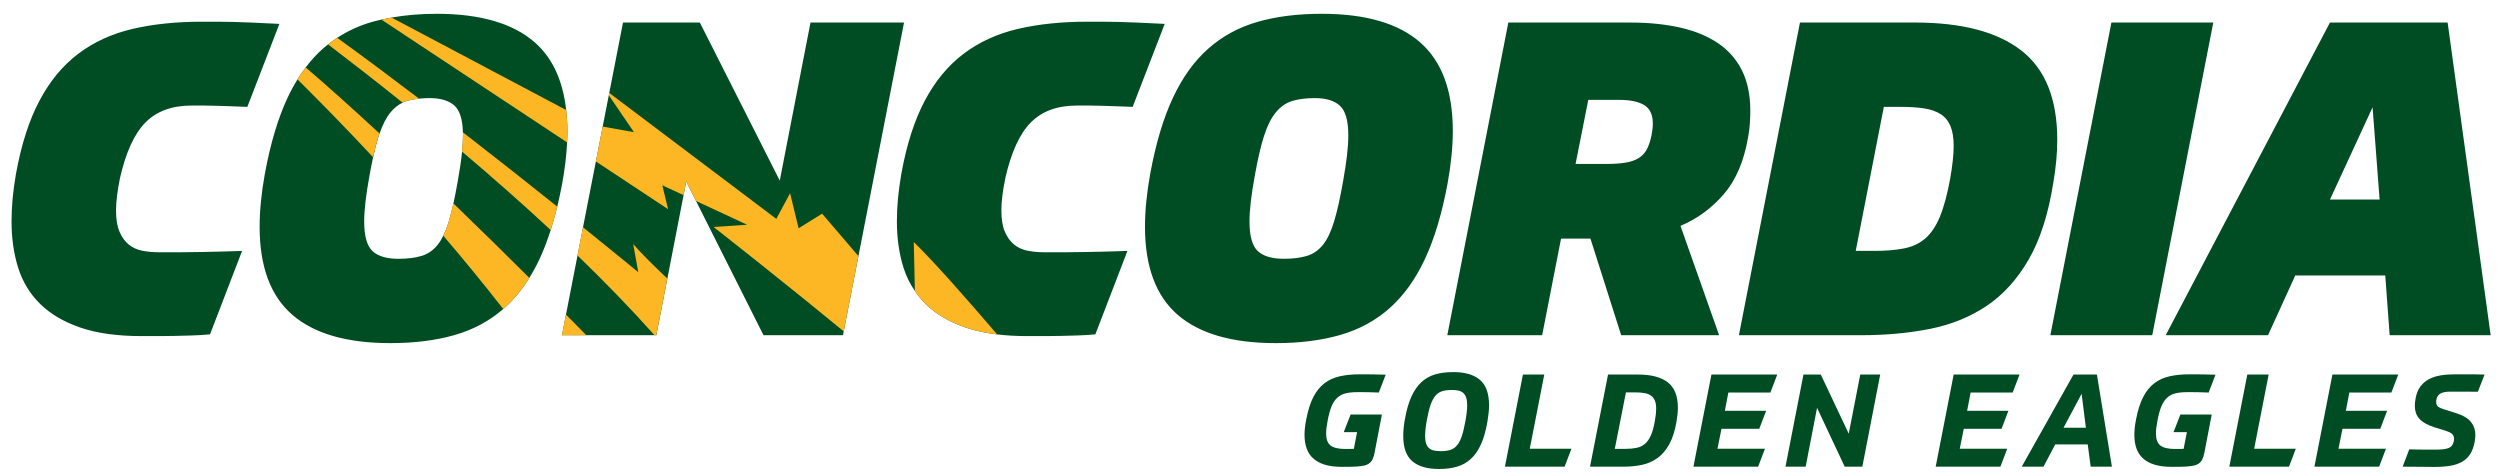 <svg xmlns="http://www.w3.org/2000/svg" width="247" height="46.989" viewBox="0 0 247 46.989">
 <g transform="matrix(1.333 0 0 -1.333 -405.5 487.76)">
  <g>
   <path d="m336.56 364.89c-1.208 0-2.314-0.099-3.337-0.28-0.256-0.045-0.507-0.096-0.751-0.152-0.234-0.054-0.471-0.105-0.694-0.17-0.941-0.272-1.801-0.667-2.583-1.178-0.233-0.153-0.46-0.312-0.68-0.486-0.13-0.103-0.259-0.21-0.384-0.321-0.457-0.404-0.879-0.869-1.272-1.386-0.212-0.28-0.415-0.576-0.608-0.889-0.264-0.427-0.511-0.882-0.74-1.371-0.705-1.508-1.265-3.379-1.677-5.613-0.26-1.432-0.39-2.746-0.39-3.939 0-2.951 0.807-5.126 2.424-6.526 1.616-1.399 4.041-2.099 7.274-2.099 1.778 0 3.369 0.202 4.768 0.604 1.369 0.392 2.564 1.036 3.59 1.926 0.023 0.02 0.048 0.038 0.07 0.059 0.698 0.617 1.317 1.369 1.863 2.248 0.27 0.435 0.525 0.897 0.757 1.396 0.303 0.649 0.577 1.367 0.826 2.146 0.175 0.548 0.339 1.127 0.488 1.74 0.131 0.541 0.252 1.105 0.362 1.696 0.2 1.097 0.321 2.116 0.368 3.06 0.014 0.288 0.023 0.571 0.023 0.845 0 0.548-0.037 1.061-0.092 1.556-0.244 2.189-1.016 3.868-2.333 5.019-1.616 1.411-4.041 2.115-7.274 2.115zm65.622 0c-1.8 0-3.396-0.2-4.784-0.602-1.389-0.401-2.605-1.062-3.646-1.985-1.041-0.922-1.914-2.138-2.619-3.646-0.705-1.508-1.266-3.379-1.677-5.613-0.26-1.432-0.39-2.745-0.39-3.938 0-2.951 0.808-5.128 2.424-6.527 1.616-1.399 4.041-2.099 7.274-2.099 1.779 0 3.369 0.202 4.768 0.604 1.4 0.401 2.62 1.062 3.661 1.985 1.041 0.922 1.915 2.136 2.621 3.644 0.705 1.508 1.263 3.369 1.676 5.582 0.26 1.432 0.391 2.734 0.391 3.905 0 2.973-0.808 5.163-2.424 6.574-1.616 1.41-4.041 2.115-7.274 2.115zm-83-0.586c-1.91 0-3.63-0.179-5.159-0.536-1.53-0.358-2.87-0.972-4.019-1.84-1.15-0.869-2.11-2.029-2.88-3.482-0.77-1.454-1.351-3.266-1.742-5.436-0.108-0.629-0.191-1.232-0.245-1.806-0.054-0.575-0.081-1.145-0.081-1.71 0-1.237 0.162-2.375 0.488-3.416 0.325-1.041 0.868-1.938 1.627-2.687 0.759-0.748 1.752-1.333 2.978-1.756 1.226-0.423 2.751-0.634 4.573-0.634h1.351c0.401 0 0.797 0.006 1.188 0.016 0.391 0.011 0.786 0.022 1.188 0.032 0.401 0.011 0.841 0.038 1.318 0.082l2.376 6.183c-0.564-0.022-1.086-0.037-1.563-0.048-0.478-0.011-0.96-0.022-1.449-0.032-0.488-0.011-0.988-0.018-1.497-0.018h-1.676c-0.435 0-0.841 0.038-1.22 0.114-0.38 0.076-0.712 0.227-0.993 0.456-0.282 0.228-0.509 0.543-0.683 0.945-0.174 0.401-0.261 0.927-0.261 1.578 0 0.651 0.098 1.453 0.293 2.408 0.433 1.909 1.063 3.282 1.888 4.118 0.824 0.835 1.964 1.254 3.417 1.254h0.976c0.282 0 0.575-0.007 0.879-0.018 0.304-0.011 0.635-0.021 0.993-0.032 0.358-0.011 0.785-0.027 1.285-0.048l2.376 6.151c-0.825 0.043-1.508 0.076-2.051 0.098-0.542 0.021-1.014 0.037-1.415 0.048-0.402 0.01-0.776 0.016-1.123 0.016h-1.138zm65.619 0c-1.91 0-3.628-0.179-5.158-0.536-1.53-0.358-2.87-0.972-4.019-1.84-1.15-0.869-2.111-2.029-2.881-3.482-0.77-1.454-1.35-3.266-1.74-5.436-0.108-0.629-0.191-1.232-0.245-1.806-0.054-0.575-0.081-1.145-0.081-1.71 0-1.237 0.162-2.375 0.488-3.416 0.199-0.635 0.486-1.209 0.847-1.736 0.23-0.337 0.484-0.659 0.781-0.951 0.759-0.748 1.75-1.333 2.977-1.756 0.685-0.237 1.468-0.404 2.339-0.508 0.688-0.083 1.43-0.126 2.234-0.126h1.351c0.401 0 0.797 0.006 1.188 0.016 0.391 0.011 0.786 0.022 1.188 0.032 0.401 0.011 0.84 0.038 1.318 0.082l2.376 6.183c-0.564-0.022-1.085-0.037-1.562-0.048-0.478-0.011-0.96-0.022-1.449-0.032-0.488-0.011-0.988-0.018-1.497-0.018h-1.676c-0.435 0-0.842 0.038-1.222 0.114-0.38 0.076-0.709 0.227-0.992 0.456-0.282 0.228-0.511 0.543-0.684 0.945-0.174 0.401-0.261 0.927-0.261 1.578 0 0.651 0.099 1.453 0.294 2.408 0.433 1.909 1.062 3.282 1.887 4.118 0.824 0.835 1.964 1.254 3.417 1.254h0.977c0.282 0 0.573-0.007 0.877-0.018 0.304-0.011 0.635-0.021 0.993-0.032 0.358-0.011 0.787-0.027 1.286-0.048l2.374 6.151c-0.825 0.043-1.507 0.076-2.049 0.098-0.542 0.021-1.014 0.037-1.415 0.048-0.402 0.01-0.777 0.016-1.123 0.016h-1.14zm-34.424-0.064-1.018-5.215-0.034-0.171-0.454-2.323-0.504-2.584-0.954-4.878-0.407-2.093-0.855-4.38-0.299-1.529h1.809 5.054 0.135l0.816 4.201 1.201 6.179 0.196 1.012 0.725-1.441 5.004-9.951h5.89l0.056 0.286 1.09 5.58 3.379 17.309h-6.933l-2.278-11.717-5.924 11.717h-5.695zm65.619 0-4.523-23.174h7.03l1.4 7.16h2.18l2.278-7.16h7.258l-2.864 8.105c1.237 0.52 2.304 1.301 3.205 2.342 0.9 1.041 1.503 2.453 1.808 4.232 0.065 0.347 0.107 0.683 0.129 1.008 0.021 0.326 0.034 0.641 0.034 0.945 0 1.172-0.208 2.17-0.62 2.994-0.413 0.825-1.002 1.498-1.772 2.019-0.771 0.521-1.704 0.905-2.799 1.154-1.096 0.249-2.327 0.375-3.694 0.375h-9.048zm21.615 0-4.525-23.174h9.048c1.844 0 3.553 0.157 5.125 0.472 1.573 0.315 2.974 0.884 4.2 1.71 1.225 0.824 2.261 1.969 3.107 3.434 0.846 1.465 1.454 3.357 1.822 5.679 0.195 1.128 0.294 2.191 0.294 3.189 0 3.037-0.891 5.245-2.67 6.624-1.779 1.377-4.404 2.067-7.875 2.067h-8.527zm23.084 0-4.525-23.174h7.551l4.525 23.174h-7.551zm16.198 0-12.173-23.174h7.583l2.019 4.427h6.671l0.327-4.427h7.485l-3.189 23.174h-8.723zm-140.85-5.599c0.824 0 1.442-0.189 1.855-0.568 0.381-0.352 0.584-1.01 0.612-1.963 2e-3 -0.078 0.006-0.152 0.006-0.234 0-0.349-0.023-0.751-0.067-1.2-0.063-0.639-0.171-1.376-0.324-2.218-0.105-0.596-0.21-1.134-0.316-1.617-0.115-0.519-0.232-0.973-0.35-1.361-0.12-0.394-0.254-0.737-0.401-1.034-0.132-0.268-0.275-0.502-0.429-0.691-0.326-0.402-0.721-0.672-1.187-0.813-0.467-0.141-1.037-0.212-1.71-0.212-0.868 0-1.509 0.19-1.92 0.57-0.413 0.379-0.618 1.112-0.618 2.197 0 0.847 0.131 1.975 0.391 3.385 0.089 0.5 0.179 0.958 0.272 1.378 0.133 0.602 0.269 1.125 0.41 1.566 0.022 0.069 0.046 0.129 0.069 0.195 0.226 0.653 0.494 1.179 0.81 1.563 0.264 0.322 0.564 0.562 0.898 0.721 0.105 0.05 0.211 0.092 0.322 0.126 0.268 0.081 0.572 0.135 0.901 0.17 0.243 0.025 0.5 0.041 0.776 0.041zm65.619 0c0.824 0 1.443-0.189 1.856-0.568 0.411-0.38 0.618-1.112 0.618-2.197 0-0.846-0.131-1.986-0.391-3.417-0.217-1.237-0.439-2.229-0.667-2.978-0.228-0.748-0.505-1.325-0.831-1.726-0.326-0.402-0.721-0.672-1.187-0.813-0.467-0.141-1.037-0.211-1.71-0.211-0.868 0-1.509 0.188-1.92 0.568-0.413 0.379-0.618 1.112-0.618 2.197 0 0.847 0.131 1.975 0.391 3.385 0.216 1.215 0.443 2.197 0.683 2.946 0.239 0.748 0.531 1.333 0.879 1.756 0.347 0.423 0.754 0.705 1.22 0.847 0.467 0.141 1.025 0.211 1.676 0.211zm20.26-0.13h2.246c0.846 0 1.481-0.129 1.904-0.39 0.423-0.26 0.634-0.717 0.634-1.368 0-0.26-0.033-0.552-0.098-0.877-0.087-0.413-0.201-0.754-0.341-1.025-0.141-0.271-0.342-0.489-0.602-0.652-0.26-0.163-0.586-0.276-0.977-0.341-0.391-0.065-0.867-0.098-1.431-0.098h-2.278l0.943 4.752zm21.907-0.52h1.238c0.672 0 1.257-0.038 1.756-0.114 0.5-0.076 0.912-0.223 1.238-0.439 0.326-0.217 0.564-0.515 0.716-0.895 0.151-0.38 0.227-0.863 0.227-1.449 0-0.326-0.022-0.689-0.066-1.09-0.044-0.402-0.108-0.852-0.195-1.351-0.217-1.172-0.472-2.111-0.765-2.815-0.293-0.705-0.656-1.242-1.09-1.611-0.435-0.369-0.96-0.612-1.579-0.731-0.618-0.12-1.35-0.18-2.196-0.18h-1.368l2.083 10.676zm36.224-0.032 0.521-6.835h-3.678l3.157 6.835zm-68.153-19.627c-0.499 0-0.944-0.056-1.333-0.171-0.39-0.116-0.73-0.308-1.021-0.58-0.291-0.272-0.537-0.631-0.738-1.075-0.202-0.444-0.36-0.995-0.475-1.654-0.045-0.23-0.077-0.451-0.097-0.662-0.02-0.211-0.029-0.408-0.029-0.593 0-0.863 0.224-1.487 0.671-1.871 0.448-0.383 1.111-0.576 1.986-0.576 0.499 0 0.943 0.057 1.333 0.173 0.39 0.115 0.733 0.308 1.027 0.58 0.294 0.271 0.541 0.629 0.743 1.074 0.201 0.445 0.359 0.995 0.475 1.654 0.038 0.231 0.069 0.45 0.091 0.658 0.023 0.208 0.034 0.403 0.034 0.589 0 0.87-0.226 1.497-0.677 1.881-0.451 0.384-1.113 0.574-1.989 0.574zm-6.895-0.163c-0.556 0-1.052-0.048-1.487-0.144-0.435-0.096-0.815-0.268-1.141-0.514-0.326-0.246-0.601-0.583-0.825-1.011-0.224-0.429-0.4-0.976-0.527-1.641-0.09-0.435-0.135-0.828-0.135-1.179 0-0.365 0.05-0.692 0.149-0.983 0.099-0.291 0.257-0.54 0.475-0.744 0.217-0.205 0.501-0.363 0.853-0.475 0.352-0.112 0.783-0.168 1.295-0.168 0.205 0 0.437 0.003 0.696 0.006 0.259 0.003 0.51 0.02 0.753 0.053 0.281 0.031 0.497 0.118 0.647 0.259 0.15 0.14 0.256 0.38 0.321 0.719l0.546 2.839h-2.32l-0.508-1.305h0.987l-0.239-1.236c-0.096-7e-3 -0.213-0.01-0.35-0.01h-0.293c-0.505 0-0.867 0.087-1.084 0.259s-0.327 0.47-0.327 0.892c0 0.262 0.039 0.585 0.116 0.968 0.076 0.415 0.171 0.758 0.283 1.03 0.112 0.272 0.252 0.486 0.422 0.643 0.169 0.157 0.373 0.266 0.609 0.327 0.237 0.06 0.524 0.091 0.863 0.091h0.456c0.138 0 0.269-0.001 0.394-0.004 0.124-3e-3 0.249-0.007 0.374-0.01 0.125-0.003 0.254-0.008 0.388-0.015l0.508 1.324c-0.345 0.013-0.668 0.02-0.968 0.023-0.3 3e-3 -0.611 0.006-0.93 0.006zm61.504 0c-0.556 0-1.052-0.048-1.487-0.144-0.435-0.096-0.815-0.268-1.141-0.514-0.326-0.246-0.6-0.583-0.823-1.011-0.224-0.429-0.401-0.976-0.529-1.641-0.09-0.435-0.133-0.828-0.133-1.179 0-0.365 0.048-0.692 0.148-0.983 0.099-0.291 0.257-0.54 0.475-0.744 0.217-0.205 0.502-0.363 0.854-0.475 0.352-0.112 0.782-0.168 1.294-0.168 0.205 0 0.438 0.003 0.697 0.006 0.259 0.003 0.508 0.02 0.751 0.053 0.281 0.031 0.497 0.118 0.647 0.259 0.15 0.14 0.258 0.38 0.322 0.719l0.546 2.839h-2.322l-0.508-1.305h0.989l-0.24-1.236c-0.096-7e-3 -0.213-0.01-0.35-0.01h-0.293c-0.505 0-0.867 0.087-1.084 0.259s-0.325 0.47-0.325 0.892c0 0.262 0.039 0.585 0.116 0.968 0.076 0.415 0.171 0.758 0.283 1.03 0.112 0.272 0.252 0.486 0.422 0.643 0.169 0.157 0.371 0.266 0.608 0.327 0.237 0.06 0.525 0.091 0.864 0.091h0.456c0.138 0 0.268-0.001 0.393-0.004s0.249-0.007 0.374-0.01c0.125-0.003 0.255-0.008 0.39-0.015l0.508 1.324c-0.345 0.013-0.669 0.02-0.97 0.023-0.3 3e-3 -0.611 0.006-0.93 0.006zm19.657-0.001c-0.39 0-0.749-0.026-1.078-0.081-0.33-0.054-0.621-0.151-0.873-0.289-0.253-0.138-0.462-0.32-0.628-0.546-0.166-0.227-0.28-0.513-0.344-0.858-0.038-0.205-0.059-0.393-0.059-0.565 0-0.185 0.026-0.356 0.078-0.513 0.051-0.157 0.134-0.301 0.249-0.432 0.115-0.131 0.269-0.251 0.46-0.359 0.192-0.109 0.429-0.208 0.71-0.297l0.814-0.25c0.198-0.064 0.346-0.138 0.445-0.224 0.1-0.086 0.149-0.207 0.149-0.36 0-0.032-0.001-0.065-0.004-0.097-0.003-0.032-0.009-0.063-0.015-0.095-0.051-0.249-0.174-0.414-0.369-0.494-0.195-0.08-0.485-0.12-0.869-0.12h-0.359-0.523c-0.193 0-0.39 0.001-0.595 0.004-0.205 0.003-0.399 0.008-0.584 0.015l-0.489-1.285c0.448 0 0.874-0.002 1.28-0.009 0.406-6e-3 0.756-0.01 1.05-0.01 0.454 0 0.852 0.029 1.194 0.086 0.343 0.058 0.635 0.157 0.882 0.297 0.245 0.14 0.445 0.327 0.595 0.561 0.15 0.233 0.261 0.53 0.331 0.888 0.038 0.192 0.057 0.369 0.057 0.536 0 0.364-0.106 0.684-0.321 0.959-0.214 0.275-0.593 0.498-1.137 0.671l-0.882 0.278c-0.199 0.057-0.342 0.124-0.432 0.201-0.09 0.077-0.133 0.189-0.133 0.337 0 0.07 0.009 0.143 0.028 0.22 0.039 0.191 0.141 0.331 0.308 0.417 0.166 0.086 0.402 0.129 0.709 0.129h0.46 0.456c0.157 0 0.326 8e-5 0.508-0.003s0.39-0.006 0.62-0.006l0.498 1.276c-0.319 0.006-0.579 0.012-0.781 0.015-0.201 3e-3 -0.38 0.003-0.533 0.003h-0.426-0.447zm-69.088-0.018-1.333-6.829h4.421l0.508 1.333h-3.088l1.074 5.496h-1.582zm6.308 0-1.335-6.828h2.446c0.511 0 0.983 0.045 1.415 0.138 0.432 0.093 0.817 0.265 1.156 0.514 0.339 0.249 0.626 0.589 0.863 1.021 0.237 0.431 0.412 0.983 0.527 1.654 0.07 0.39 0.105 0.736 0.105 1.037 0 0.869-0.248 1.497-0.744 1.884-0.495 0.387-1.228 0.58-2.2 0.58h-2.234zm7.663 0-1.333-6.829h4.794l0.508 1.333h-3.52l0.297 1.478h2.801l0.508 1.333h-3.059l0.259 1.352h3.116l0.508 1.333h-4.881zm6.822 0-1.333-6.829h1.496l0.844 4.364 2.052-4.364h1.305l1.323 6.829h-1.477l-0.854-4.383-2.071 4.383h-1.285zm11.133 0-1.333-6.829h4.796l0.508 1.333h-3.52l0.297 1.478h2.801l0.508 1.333h-3.06l0.259 1.352h3.117l0.508 1.333h-4.882zm8.881 0-3.836-6.828h1.611l0.872 1.649h2.408l0.22-1.649h1.573l-1.112 6.828h-1.736zm12.883 0-1.333-6.829h4.421l0.508 1.333h-3.088l1.074 5.496h-1.582zm6.308 0-1.333-6.829h4.794l0.508 1.333h-3.52l0.297 1.478h2.801l0.508 1.333h-3.059l0.258 1.352h3.117l0.508 1.333h-4.881zm-65.281-1.141c0.192 0 0.36-0.015 0.504-0.047 0.144-0.032 0.263-0.092 0.359-0.179 0.096-0.086 0.167-0.202 0.215-0.346 0.048-0.144 0.073-0.331 0.073-0.561 0-0.16-0.011-0.338-0.034-0.536-0.023-0.198-0.056-0.419-0.101-0.662-0.083-0.46-0.175-0.834-0.274-1.122-0.099-0.288-0.218-0.511-0.359-0.671-0.14-0.16-0.308-0.269-0.5-0.327-0.192-0.058-0.421-0.086-0.69-0.086-0.192 0-0.361 0.016-0.508 0.048-0.147 0.032-0.269 0.091-0.365 0.177-0.096 0.086-0.167 0.203-0.215 0.35-0.048 0.147-0.072 0.335-0.072 0.565 0 0.153 0.011 0.329 0.034 0.527 0.022 0.198 0.055 0.419 0.1 0.662 0.083 0.46 0.176 0.834 0.278 1.122 0.102 0.288 0.224 0.512 0.365 0.672 0.14 0.16 0.308 0.267 0.5 0.325 0.191 0.057 0.421 0.086 0.69 0.086zm12.914-0.182h0.749c0.249 0 0.466-0.019 0.652-0.054 0.186-0.035 0.339-0.096 0.464-0.186 0.124-0.09 0.218-0.211 0.283-0.365 0.064-0.153 0.097-0.352 0.097-0.595 0-0.128-0.008-0.265-0.023-0.412-0.016-0.147-0.041-0.31-0.073-0.489-0.077-0.454-0.176-0.818-0.297-1.09-0.122-0.272-0.27-0.48-0.445-0.627-0.176-0.147-0.382-0.245-0.618-0.293-0.237-0.048-0.509-0.072-0.816-0.072h-0.795l0.825 4.182zm33.779-0.105 0.316-2.514h-1.658l1.342 2.514z" fill="#004c23"/>
   <path d="m333.22 364.61c-0.257-0.046-0.507-0.096-0.751-0.152l13.767-9.102c0.014 0.288 0.022 0.571 0.022 0.845 0 0.548-0.037 1.06-0.092 1.556l-12.945 6.854zm-4.027-1.5c-0.233-0.152-0.462-0.312-0.681-0.486 1.733-1.319 3.597-2.768 5.527-4.32 0.105 0.05 0.211 0.092 0.322 0.126 0.268 0.081 0.571 0.135 0.901 0.17-2.027 1.541-4.084 3.075-6.069 4.51zm-2.335-2.193c-0.212-0.279-0.415-0.576-0.608-0.889 1.689-1.672 3.591-3.613 5.602-5.769 0.133 0.602 0.269 1.125 0.41 1.566 0.022 0.068 0.046 0.128 0.069 0.193-1.881 1.74-3.734 3.407-5.473 4.898zm22.499-1.893-0.034-0.171 1.866-2.738-2.32 0.415-0.504-2.584 5.353-3.539-0.428 1.771 1.575-0.732 0.196 1.012 0.725-1.441 3.791-1.764-2.487-0.166s4.705-3.676 9.646-7.736l1.09 5.58-2.692 3.144-1.743-1.084-0.63 2.602-1.021-1.903-12.382 9.335zm-10.852-2.915c3e-3 -0.078 0.006-0.153 0.006-0.234 0-0.349-0.023-0.751-0.067-1.2 2.199-1.858 4.419-3.811 6.574-5.817 0.175 0.548 0.338 1.127 0.486 1.74-2.034 1.626-4.442 3.53-6.999 5.511zm-0.702-5.269c-0.115-0.519-0.232-0.973-0.35-1.361-0.12-0.394-0.254-0.736-0.401-1.034 1.486-1.737 2.982-3.556 4.449-5.436 0.023 0.02 0.047 0.038 0.07 0.059 0.697 0.617 1.317 1.369 1.863 2.248-1.731 1.724-3.645 3.607-5.631 5.524zm9.608-1.772-0.407-2.093c2.014-1.945 3.939-3.927 5.708-5.909h0.135l0.816 4.2c-1.025 0.964-1.922 1.856-2.53 2.555l0.376-2.084s-1.589 1.311-4.099 3.333zm24.519-1.097 0.079-3.628c0.23-0.337 0.484-0.659 0.781-0.951 0.759-0.748 1.75-1.333 2.977-1.756 0.685-0.237 1.468-0.404 2.339-0.508-2.293 2.683-4.659 5.362-6.176 6.844zm-25.781-5.376-0.299-1.529h1.809c-0.468 0.475-0.973 0.987-1.51 1.529z" fill="#fdb724"/>
  </g>
 </g>
</svg>